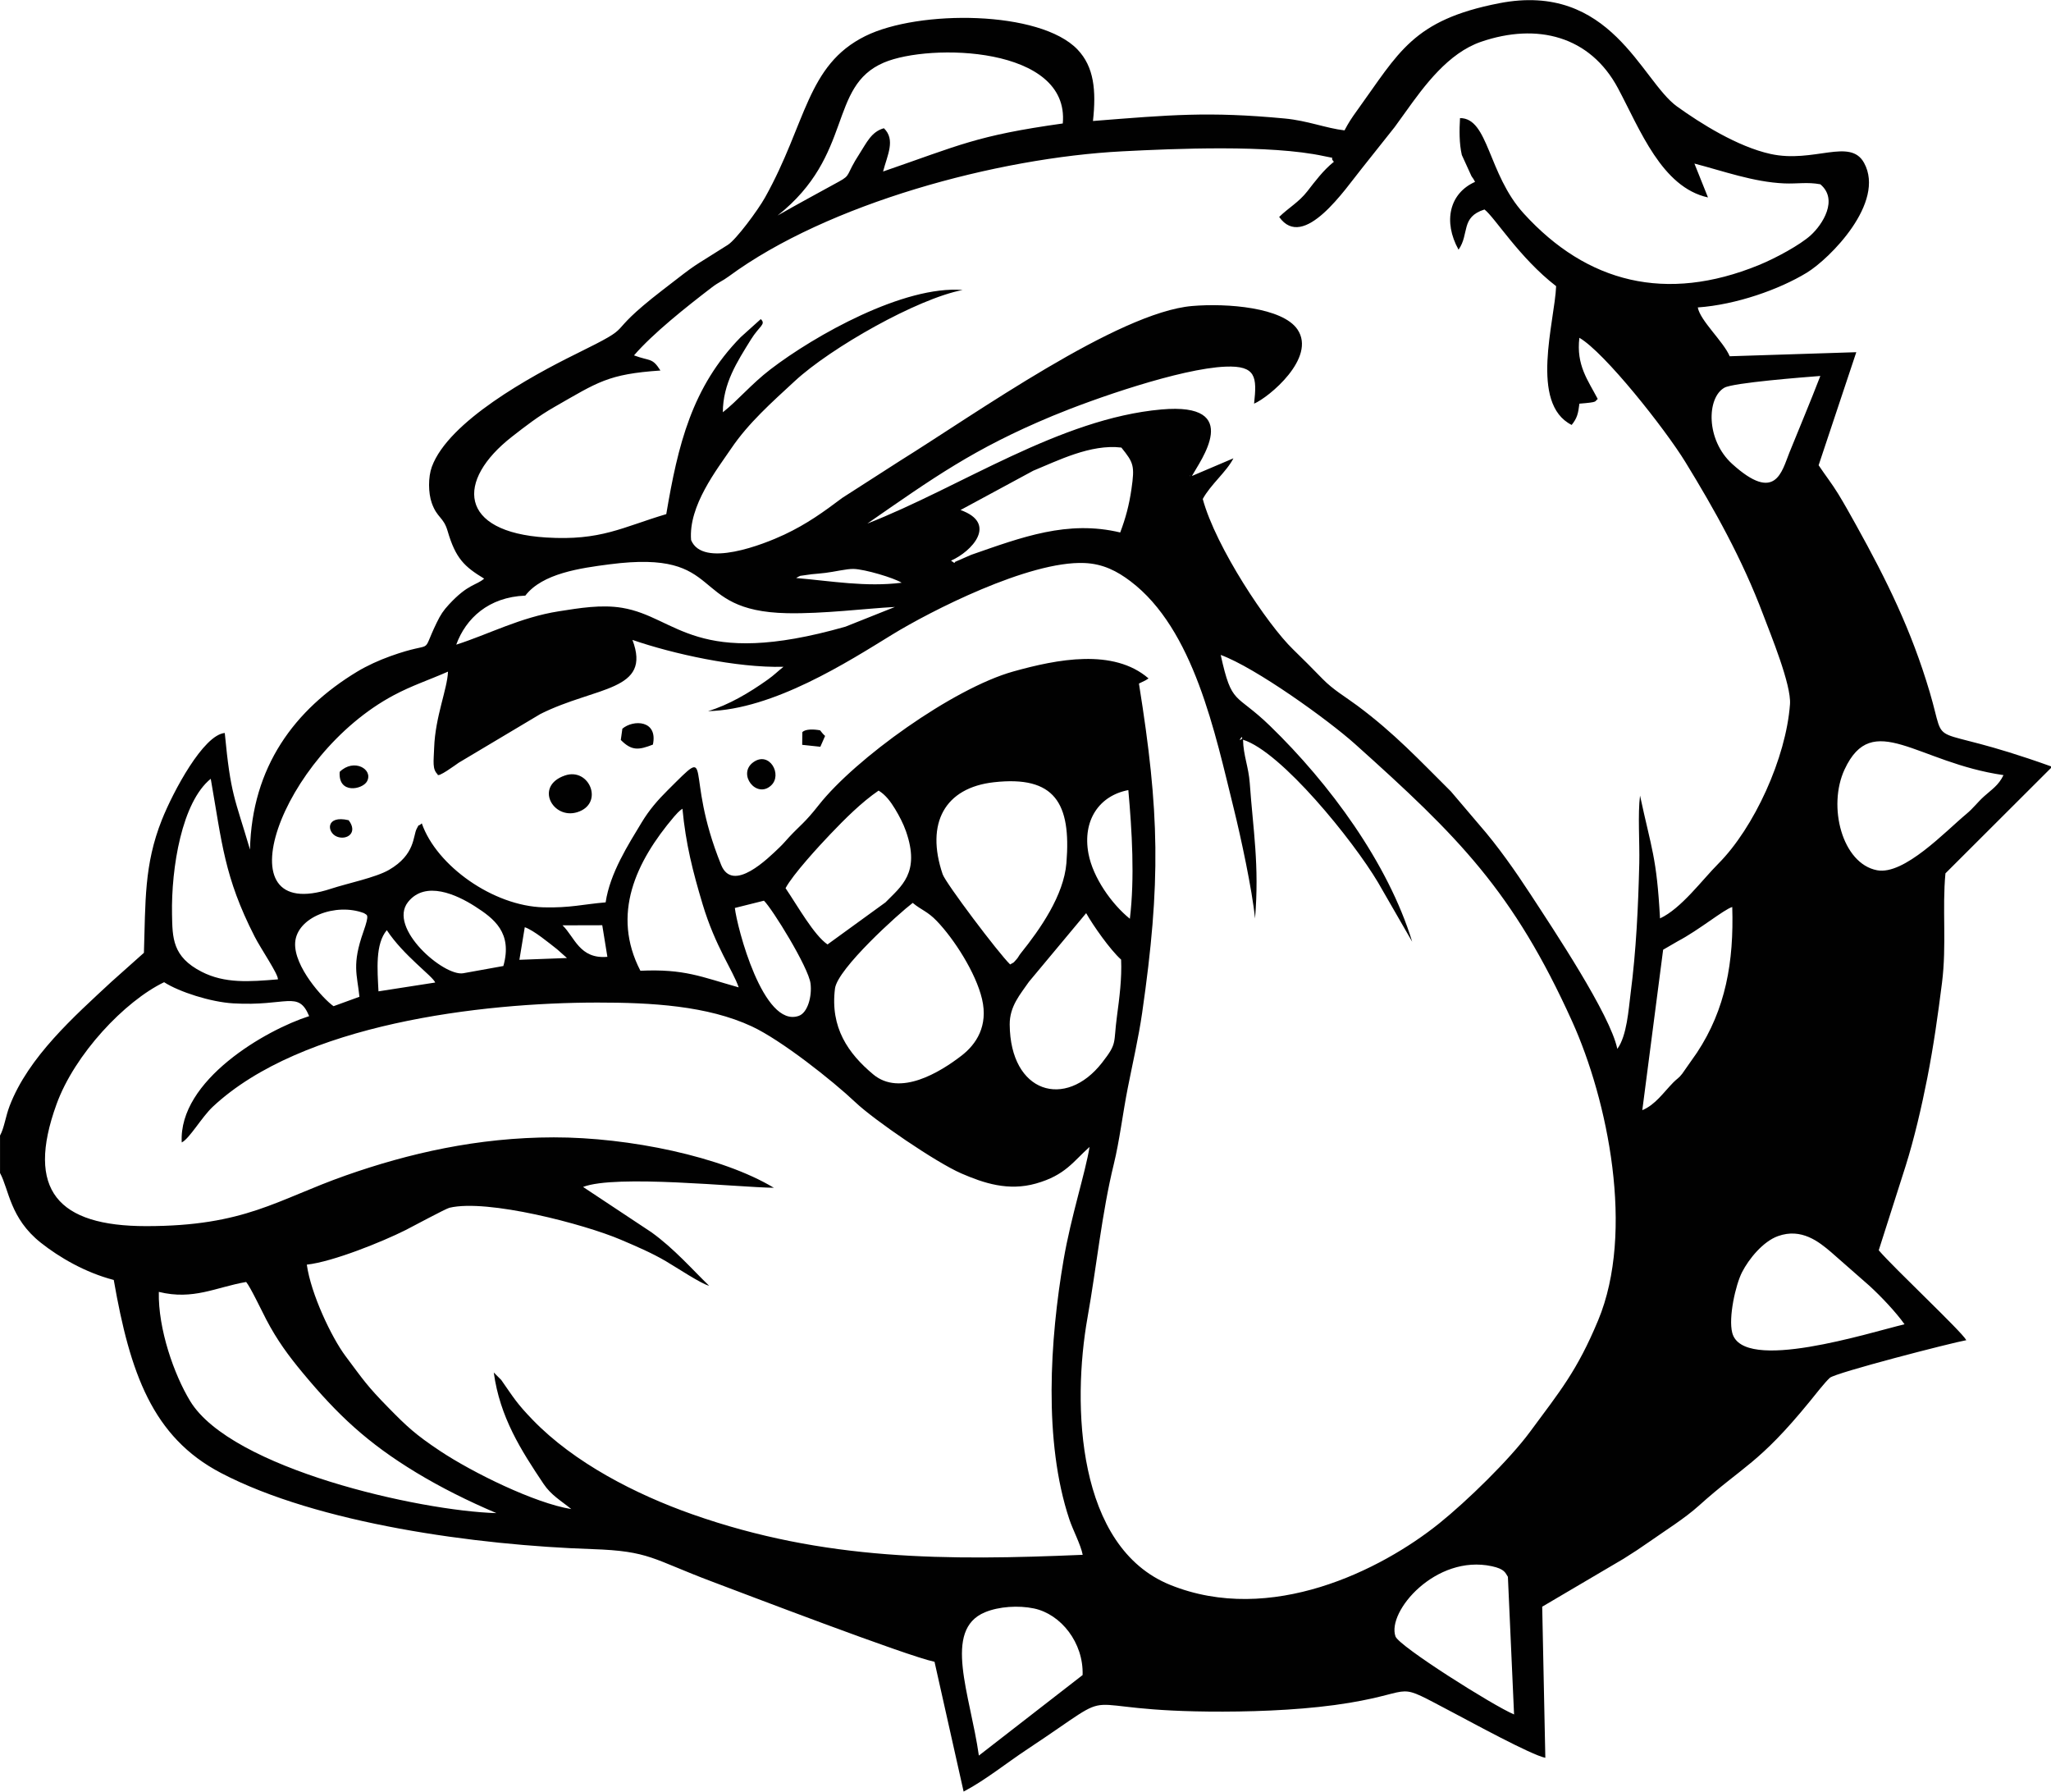 <?xml version="1.0" encoding="UTF-8"?>
<!DOCTYPE svg PUBLIC "-//W3C//DTD SVG 1.0//EN" "http://www.w3.org/TR/2001/REC-SVG-20010904/DTD/svg10.dtd">
<!-- Creator: CorelDRAW -->
<svg xmlns="http://www.w3.org/2000/svg" xml:space="preserve" width="1.667in" height="1.456in" version="1.0" shape-rendering="geometricPrecision" text-rendering="geometricPrecision" image-rendering="optimizeQuality" fill-rule="evenodd" clip-rule="evenodd"
viewBox="0 0 1666.67 1455.54"
 xmlns:xlink="http://www.w3.org/1999/xlink"
 xmlns:xodm="http://www.corel.com/coreldraw/odm/2003">
 <g id="Layer_x0020_1">
  <path fill="#010101" d="M652 594.8l-0.13 10.29 14.76 1.57 3.86 -8.81c-1.34,-1.05 -3.2,-3.41 -4.07,-4.54 -4.59,-0.89 -11.91,-1.28 -14.41,1.49zm-368.66 71.55c-18.91,-4.47 -17.84,10.01 -9.54,13.33 7.82,3.13 17.41,-2.92 9.54,-13.33zm-7.3 -39.3c-1.38,18.42 18.65,14.4 22.23,7.67 5.25,-9.88 -10.81,-18.94 -22.23,-7.67zm336.03 -7.77c-13.11,9.57 2.57,29.85 14.51,18.85 9.55,-8.8 -1.41,-28.39 -14.51,-18.85zm-106.32 -27.31l-1.28 9.15c8.88,9.02 14.59,8.24 26.08,3.79 4.23,-19.94 -15.8,-20.52 -24.8,-12.94zm-46.7 38.04c-24.97,8.57 -9.84,35.95 10,29.83 22.15,-6.85 10,-36.69 -10,-29.83zm336.39 796.3c-7.02,-49.69 -29.62,-102.09 4.97,-116.43 11.41,-4.73 27.22,-5.72 39.77,-3.1 21.89,4.57 40.43,27.82 39.56,54.12l-84.3 65.42zm429.9 -145.21l5.01 111.81c-16.7,-6.96 -93.5,-55.4 -96.35,-63.37 -7.2,-20.15 32.7,-66.89 78.28,-57.07 10.59,2.28 10.97,5.46 13.06,8.63zm322.31 -205.2c-28.24,6.64 -131.46,39.92 -140.01,6.91 -3.2,-12.36 2.67,-38.93 8.02,-49.33 5.56,-10.8 17,-24.83 29.11,-29.2 19.18,-6.92 33.42,4.68 43.24,13.04l31.08 27.28c9.34,8.53 21.59,21.44 28.56,31.3zm-1418.59 -26.32c28.15,6.93 46.37,-3.82 70.96,-8.05 3.26,3.65 13.07,24.28 16.44,30.69 8.8,16.77 18.02,29.27 29.61,43.22 28.38,34.14 52.52,56.89 92.13,80.91 20.13,12.2 42.19,23.19 65.19,32.98 -62.48,-1.78 -215.44,-36.09 -248.87,-91.04 -12.98,-21.34 -26.12,-58.43 -25.46,-88.72zm612.63 -316.06c7.16,5.97 11.89,6.73 19.56,14.71 14.08,14.65 31.73,42.09 36.75,63.36 5.18,21.96 -4.7,36.81 -16.63,46.03 -17.77,13.72 -50.11,33.35 -71.81,15.22 -20.37,-17.02 -35.03,-38.06 -31.04,-69.72 2.04,-16.14 51.74,-60.89 63.17,-69.6zm-594 194.63c6.31,-3.07 16.17,-20.54 25.28,-29.05 72.15,-67.44 218.18,-84.54 312.47,-84.6 43.85,-0.03 89.41,2.53 125.59,19.41 23.83,11.11 65.47,43.99 84.18,61.7 15.26,14.45 65.45,48.81 85.98,57.72 18.44,8 38.26,14.52 60.65,8.2 24.04,-6.79 30.35,-18.04 43.54,-29.72 -3.39,21.06 -15.02,56.2 -21.1,91.78 -11.04,64.52 -16.48,147.17 4.65,210.69 2.91,8.75 9.32,20.72 10.89,28.93 -110.07,4.68 -209.84,4.96 -317.34,-32.96 -46.02,-16.23 -95.87,-41.83 -129.51,-76.6 -13.3,-13.75 -15.5,-18.03 -25.67,-32.54l-6.06 -6.05c4.97,36.4 22.21,63.23 40.4,90.42 6.22,9.3 14.09,13.64 22.61,20.56 -29.65,-4.74 -80.36,-29.74 -106.55,-47.15 -20.27,-13.48 -27.11,-20 -41.95,-35.11 -17.62,-17.94 -20.48,-22.67 -35,-42.07 -11.2,-14.97 -28.09,-50.31 -31.43,-74.27 21.22,-2.32 61.46,-18.65 80.17,-28.03 6,-3.01 32.6,-17.43 35.78,-18.19 30.82,-7.35 109.49,13.28 139.19,25.95 13.09,5.59 25.06,10.68 36.66,17.49 8.92,5.23 28.83,18.48 35.13,19.94 -13.25,-12.73 -28.38,-30.19 -46.91,-43.48l-55.53 -36.81c26.56,-10.3 124.99,0.28 155.03,0.68 -41.9,-25.26 -117.6,-41.03 -178.81,-40.97 -61.9,0.06 -118.04,13 -169.11,30.97 -55.87,19.67 -81.6,41.16 -162.14,41.16 -71.49,0 -98.22,-29.07 -72.83,-99.08 14.72,-40.6 55.41,-83.69 87.41,-99.11 12.32,7.93 37.91,16.12 56.15,17.19 43.67,2.55 52.84,-10.89 61.72,10.38 -34.9,11.07 -106.33,52.05 -103.54,102.63zm734.94 -186.3c5.57,9.91 19.44,29.73 28.4,37.74 0.69,15.14 -1.37,31.12 -3.37,45.99 -3.04,22.61 0.56,21.51 -12.11,37.77 -29.64,38.04 -74.62,24.92 -75.05,-31.01 -0.12,-14.97 8.82,-24.79 15.59,-34.68l46.54 -55.81zm-575.07 63.55c-0.88,-17.73 -2.71,-38.44 6.77,-49.72 13.5,20.59 37.26,37.28 39.34,42.54l-46.11 7.17zm114.51 -25.64l4.37 -26.48c7.31,2.48 19.95,12.99 26.35,17.99l7.94 7.04 -38.66 1.45zm912.49 122.17l16.93 -130.36 11.96 -6.94c17.02,-8.92 37.55,-25.86 44.2,-27.78 1.39,44.59 -5.38,83.09 -28.65,118.32l-12.03 17.18c-2.73,3.61 -4.19,3.95 -7.31,7.15 -8.02,8.2 -14.48,18 -25.1,22.44zm-780 -244.92c2.71,28.67 8.46,51.12 16.34,77.41 10.42,34.77 24.72,53.98 29.37,67.74 -30.37,-8.52 -44.01,-15.16 -79.88,-13.5 -23.72,-45.89 -3.79,-88.45 27.36,-125.18 0.05,-0.06 2.97,-3.26 3,-3.29 3.33,-3.21 1.09,-1.01 3.8,-3.19zm-383.3 -24.33c9.12,51.87 10.9,79.72 35.65,128.19 5.25,10.28 19.13,30.31 18.96,34.78 -23.24,1.93 -43.11,3.5 -62.02,-6.18 -23.81,-12.19 -23.7,-27.51 -24.06,-46.65 -0.71,-37.99 8.04,-91.26 31.48,-110.14zm285.87 119.07l32.27 -0.08 4.17 25.67c-22.65,2.02 -26.63,-16.17 -36.44,-25.58zm-165.04 58.05l-21.05 7.65c-8.46,-5.91 -32.37,-32.28 -31.19,-51.59 1.28,-20.83 33.11,-32.74 55.99,-23.99 2.24,1.89 4.81,-0.1 -0.52,15.04 -9.52,26.98 -5.11,34.56 -3.24,52.89zm305.05 -72.16l23.65 -5.91c6.62,6.31 36.28,54.18 37.87,67.35 1.26,10.38 -2.3,23.67 -9.56,26.23 -28.94,10.22 -50.24,-72.3 -51.95,-87.68zm-188.1 47.16l-32.56 5.87c-15.79,2.85 -61.67,-36.87 -44.88,-57.89 14.16,-17.74 39.64,-5.85 54.2,3.45 15.7,10.03 30.85,21.57 23.24,48.57zm229.31 -63.23c5.94,-11.18 27.39,-34.46 36.24,-43.73 11.95,-12.52 25.46,-26.05 39.37,-35.56 5.69,3.42 9.83,9.06 13.37,14.9 3.35,5.54 6.69,11.87 8.88,18.14 11.83,33.89 -3.96,44.74 -16.68,57.79l-47.08 34.17c-11.05,-7.6 -24,-30.81 -34.09,-45.72zm182.5 61.95c-9.22,-8.82 -52.42,-66.11 -54.85,-73.3 -14.06,-41.51 1.79,-70.28 41.67,-74.73 49.4,-5.52 62.9,16.87 58.91,65.7 -2.16,26.31 -21.33,53.65 -37.03,73.2 -1.95,2.43 -1.78,3.02 -3.47,4.92 -3.54,3.98 -1.72,2.05 -5.22,4.21zm97.29 -37.11c-14.76,-11.9 -29.98,-33.43 -33.63,-52.88 -5.09,-27.14 8.85,-47.23 32.39,-51.66 2.95,32.97 5.27,71.33 1.24,104.54zm709.93 -116.72c-3.99,8.35 -9.68,11.76 -15.7,17.19 -5.65,5.08 -8.56,9.48 -14.6,14.49 -16.75,13.91 -50.43,49.8 -72.44,45.63 -28.39,-5.39 -40.35,-51.93 -26.41,-81.89 22.86,-49.11 58.75,-5.54 129.16,4.59zm-619.2 -30.88c0.17,-0.24 0.47,0.45 0.47,0.74 0,0.12 0.2,0.31 0.2,0.3 -0.04,-0.06 -4.02,3.8 -0.67,-1.05zm-494.95 -78.97c32.89,11.33 84.37,22.8 122.74,21.85 -4.98,3.93 -7.34,6.54 -12.81,10.44 -14.83,10.57 -31.6,20.53 -48.5,25.59 53.31,-1.27 113.95,-40.26 149.51,-62.11 30.6,-18.8 111.22,-60.14 156.37,-58.24 15.28,0.64 26.67,6.7 37.33,14.75 51.67,39.01 68.87,123.72 84,184.72 5.63,22.7 14.99,66.06 17.29,89.34 3.62,-43.35 -1.57,-71.73 -4.27,-109.87 -0.94,-13.25 -5.24,-22.65 -5.48,-35.35 31.09,9.66 89.43,81.82 109.65,115.85l27.82 48.28c-19.72,-64.22 -67.28,-128.56 -115.43,-175.28 -28.52,-27.67 -30.99,-16.03 -40.18,-57.76 28.39,10.38 87.31,52.81 109.06,72.3 84.1,75.37 128.63,119.57 176.54,225.5 28.9,63.9 51.09,170.92 21.09,242.87 -17.12,41.08 -30.91,57.45 -55.32,90.52 -16.87,22.86 -51.37,56.36 -73.59,74.25 -47.56,38.32 -137.25,83.09 -218.78,50.17 -76.03,-30.69 -79.95,-146.09 -67.2,-217.43 7.3,-40.83 11.59,-84.77 21.34,-124.51 4.62,-18.83 7.3,-41.4 11.3,-61.67 3.78,-19.17 8.85,-41.27 11.7,-61.04 15.4,-106.7 14.15,-163.38 -2.59,-267.71l5.18 -2.52c0.32,-0.18 1.04,-0.64 1.31,-0.8 0.28,-0.16 0.89,-0.54 1.31,-0.85 -28.52,-24.63 -74.3,-15.6 -109.86,-5.65 -49.17,13.76 -128.58,71 -158.11,108.53 -11.53,14.65 -14.86,16.15 -23.97,25.91 -3.31,3.54 -4.46,5.18 -8.11,8.67 -8.8,8.41 -37.77,37.43 -47.25,14.05 -31.08,-76.65 -4.26,-99.56 -43.28,-60.82 -8.11,8.06 -15.02,15.89 -21.39,26.46 -10.71,17.77 -25.65,40.94 -29.2,64.81 -18.23,1.52 -28.89,4.62 -50.5,4.04 -40.9,-1.09 -86.87,-33.73 -98.89,-68.23 -4,3.58 -1.34,-0.81 -4.11,4.31 -3.14,5.81 -0.99,21.02 -22.59,33.51 -10.83,6.26 -33.89,10.94 -47.17,15.32 -90.43,29.81 -40.93,-108.21 51.06,-157.24 14.95,-7.96 28.41,-12.28 44.1,-19.18 -0.54,14.25 -10.33,36.57 -11.24,61.69 -0.42,11.54 -1.6,17.52 2.78,21.71 -0.4,3.49 15,-7.92 17.19,-9.41l66.49 -39.65c45.31,-22.55 90.53,-18.3 74.65,-60.16zm-87.05 -35.98c13.86,-18.07 44.68,-22.36 68.57,-25.45 95.9,-12.41 62.47,38.06 144.15,39.73 29.53,0.6 63.54,-3.8 87.63,-5.07l-40.2 16.02c-122.13,34.82 -136.44,-7.78 -181.39,-15.31 -17.03,-2.85 -34.92,0.21 -51.46,2.8 -31.49,4.93 -57.01,18.69 -83.42,27.12 7.78,-21.39 26.31,-38.68 56.11,-39.85zm220.11 -14.31c0.54,-0.32 1.17,-0.77 1.63,-0.95 0.46,-0.18 1.13,-0.63 1.7,-0.82l9.36 -1.31c3.48,-0.27 7.3,-0.67 11.12,-1.1 6.8,-0.77 17.18,-3.34 22.81,-3.2 9.18,0.22 32.87,7.28 39.08,11.21 -29.05,3.66 -57.07,-1.37 -85.71,-3.83zm192.61 -87.16c19.87,-8.12 46.72,-21.86 71.64,-18.83 10,12.39 10.94,14.71 8.2,33.73 -1.92,13.26 -4.76,23.65 -9.13,35.26 -42.81,-10.25 -79.82,3.79 -121.09,18.15l-12.69 5.55c-0.16,-0.35 -0.67,1.07 -1.12,1l-2.6 -1.82c16.88,-7.39 38.24,-30.26 7.72,-41.12l59.08 -31.92zm127.16 3.8c0.22,-0.24 0.57,0.71 0.61,0.77l-0.61 -0.77zm512.48 -80.81c-8.35,21.65 -16.5,40.89 -25.13,62.24 -6.25,15.47 -11.16,41.26 -46.5,9.24 -21.51,-19.49 -20.78,-53.78 -6.32,-61.94 7.22,-4.07 64.93,-8.53 77.95,-9.54zm-847.37 -130.34c62.17,-49.21 40.78,-104.89 86.47,-124.31 37.17,-15.8 151.05,-13.39 145.3,49.5 -70.22,9.84 -83.52,17.51 -146.03,39.03 3.46,-13.34 10.32,-25.81 0.67,-35.15 -10.24,2.83 -14.06,11.82 -19.75,20.59 -11.61,17.87 -6.57,17.15 -16.77,22.75 -17.26,9.48 -32.95,17.93 -49.89,27.58zm370.37 197.28c-0.02,0.02 -33.12,14.16 -33.68,14.33 6.44,-11.86 42.75,-60.08 -24.87,-54.04 -82.6,7.37 -163.21,63.17 -238.87,92.7 53.28,-36.9 86.41,-60.83 150.58,-87.51 32.9,-13.67 103.83,-38.49 140.46,-39.99 25.08,-1.02 25.59,8.57 23.23,30.07 11.98,-5.07 50.85,-37.26 35.27,-60.28 -12.12,-17.9 -57.22,-21.49 -85.61,-19.06 -60.23,5.15 -176.11,87.66 -237.33,125.74l-46.89 30.11c-15.4,11.54 -28.64,21.17 -47.22,29.92 -16.65,7.84 -66.33,27.46 -75.72,4.37 -2.25,-27.81 21.03,-57.31 32.7,-74.52 14.03,-20.69 32.85,-37.3 51.58,-54.63 29.19,-27.01 99.45,-66.93 136.38,-74 -47.56,-3.86 -120.14,36.84 -156.24,64.54 -15.54,11.92 -26.67,25.48 -38.62,34.8 0.08,-23.38 11.56,-40.9 22.76,-59 6.94,-11.22 12.57,-12.42 8.06,-16.69l-16.3 14.67c-39.7,40.48 -51.02,87.74 -60.49,143.79 -35.87,10.65 -53.03,21.78 -97.7,18.99 -71.15,-4.44 -73.46,-46.23 -27.63,-81.94 11,-8.57 21.42,-16.67 34.28,-24.02 35.56,-20.34 43.65,-26.79 86.31,-29.71 -6.79,-10.69 -8.19,-7.34 -21.48,-12.29 15.49,-17.94 42.32,-39.22 63.06,-55.11 6.04,-4.63 8.51,-5.07 13.92,-9.05 80.35,-59.18 218.09,-96.43 320.05,-101.65 42.19,-2.16 119.91,-5.57 163.66,3.91 11.83,2.57 3.58,-0.15 8.05,4.59 -8.5,6.76 -15.3,15.91 -21.5,23.88 -7.07,9.07 -14.92,13.15 -22.96,20.93 19.77,28.11 53.77,-22.86 67.11,-39.34l26.7 -33.61c2.94,-4.05 5.89,-8.12 8.77,-12.15 15.37,-21.54 34.82,-48.07 61.52,-57.22 45.38,-15.54 88.5,-4.84 111.27,37.86 17.91,33.59 35.55,80.4 73.08,88.63l-11.02 -27.52c23.35,6.04 48,15.06 73.08,16.12 10.56,0.44 18.8,-1.26 29.23,0.71 14.86,12.44 1.83,32.72 -7.88,41.5 -8.39,7.59 -27.98,18.41 -42.47,24.3 -74.82,30.41 -139.07,14.6 -190.66,-42.07 -29.19,-32.07 -28.52,-77.56 -51.79,-77.51 -0.59,9.76 -0.67,20.67 1.48,29.99l7.85 17.19c2.95,4.4 0.09,-0.29 2.9,4.64 -20.75,9.24 -26.15,32.08 -13.42,55.1 9.03,-12.9 1.45,-26.44 21.08,-32.67 8.37,6.38 28.33,39.24 58.22,62.31 -1.11,28.62 -21.91,95.4 12.62,112.75 4.33,-5.38 5.28,-8.92 6.3,-17.28 16.01,-1.28 11.94,-1.71 14.9,-3.8 -7.99,-15.31 -17.61,-27.43 -14.93,-49.72 20.35,11.73 69.57,73.93 86.15,100.97 23.23,37.89 46.06,78.41 63.32,124.27 5.95,15.82 22.82,56.66 21.68,72.44 -3.17,43.7 -29.2,100.48 -58.26,129.62 -13.19,13.22 -30.15,36.46 -47.36,44.43 -2.73,-50.1 -6.89,-56.07 -16.24,-99.77 -1.91,14.86 -0.23,38.67 -0.61,54.85 -0.86,35.48 -2.5,70.88 -7.09,106.2 -1.6,12.3 -2.92,34.17 -10.76,44.74 -5.76,-27.91 -51.81,-96.86 -70.61,-125.7 -11.96,-18.34 -26.7,-39.43 -41.61,-56.41l-22.99 -27.04c-25.67,-25.48 -45.74,-47.16 -76.05,-69.7 -9.9,-7.36 -19.44,-12.74 -28.26,-21.75 -8.42,-8.6 -15.57,-15.9 -23.97,-24 -20.81,-20.06 -62.78,-83.04 -73.39,-122.18 6.4,-11.8 19.33,-22.09 24.9,-33.02zm-1002.21 550.23l0 30.44c7.31,13.38 8,36.75 33.17,56.66 15.06,11.91 36.01,24.19 59.25,30.24 13.2,75.59 31.46,127.69 87.12,156.81 78.65,41.17 207.48,58.72 301.7,61.87 46.91,1.57 48.62,8.1 97.44,26.43 24.24,9.1 158.28,60.47 180.7,65.12l23.64 105.45c17.43,-9.09 34.73,-23.13 51.62,-34.3 84.25,-55.73 26.61,-30.38 159.11,-30.66 33.43,-0.07 71.08,-1.87 102.71,-7.14 56.64,-9.44 34.99,-17.94 84.23,7.9 14.61,7.66 63.69,34.54 75.04,36.76l-2.54 -122.78 66.15 -38.96c7.83,-4.88 13.85,-8.85 21.33,-14.1 13.17,-9.26 28.33,-18.67 39.8,-28.99 36.19,-32.59 48.42,-33.59 90.24,-84.83 3.97,-4.86 12.24,-15.54 16.24,-19.09 4.69,-4.17 98.69,-28.38 110.88,-30.57 -3.94,-7.22 -58.37,-58.09 -71.17,-73.05l21.76 -68.2c7.07,-22.34 13.22,-48.96 17.72,-71.88 5.11,-26.08 8.6,-50.9 11.93,-77.26 3.88,-30.77 0.07,-60.34 2.8,-88.91l85.8 -85.66 0 -1.26c-105.24,-37.77 -83.56,-9.69 -98.56,-60.28 -14.96,-50.44 -34.83,-90.72 -59.94,-135.96 -4.57,-8.23 -9.71,-17.45 -14.44,-25.16 -5.19,-8.45 -10.33,-14.89 -15.92,-23.26l30.61 -91.86 -102.87 3.3c-5,-11.89 -23.98,-28.88 -25.94,-39.66 31.2,-2.21 66.2,-14.59 88.59,-28.23 18.65,-11.37 64.17,-57 46.56,-89.2 -11.31,-20.68 -40.93,0.44 -75.99,-7.27 -26.96,-5.93 -57.11,-24.99 -76.03,-38.59 -29.02,-20.85 -53.72,-101.61 -144.58,-83.87 -70.28,13.72 -81.34,40.02 -115.27,86.95 -4.79,6.63 -7.07,10.14 -10.34,16.34 -15.2,-1.76 -29.94,-7.9 -48.7,-9.66 -61.73,-5.8 -92.85,-2.94 -155.71,2.04 2.74,-24.93 0.85,-44.01 -12.54,-58.06 -30.39,-31.89 -129.05,-32.45 -172.46,-10.94 -47.72,23.65 -47.77,70.85 -81.46,131.11 -5.84,10.45 -23.46,34.21 -30.23,38.52 -32.74,20.85 -21.7,12.5 -52.9,36.61 -52.44,40.51 -16.76,25.54 -70.79,52.17 -36.34,17.91 -103.37,54.65 -116.87,91.59 -3.04,8.32 -2.94,21.2 -0.06,29.34 4.41,12.44 9.51,11.23 12.87,22.74 6.54,22.4 13.63,29 29.71,38.75 -6.53,5.67 -12.96,4.13 -28.57,20.97 -4.65,5.02 -6.8,8.28 -10.03,14.92 -13.67,28.13 0.42,13.49 -37.55,27.09 -9.34,3.35 -19.06,7.78 -26.99,12.57 -50.91,30.73 -85.63,77.4 -87.14,144.59 -12.59,-42.81 -15.65,-43.9 -20.5,-94.73 -17.3,1.48 -41.89,47.43 -51.12,70.59 -14.58,36.62 -13.22,66.81 -14.58,108.02l-26.55 23.68c-30.05,27.95 -67.32,60.84 -82.61,100.8 -3.31,8.65 -4.33,17.79 -7.76,23.98z"/>
 </g>
</svg>
